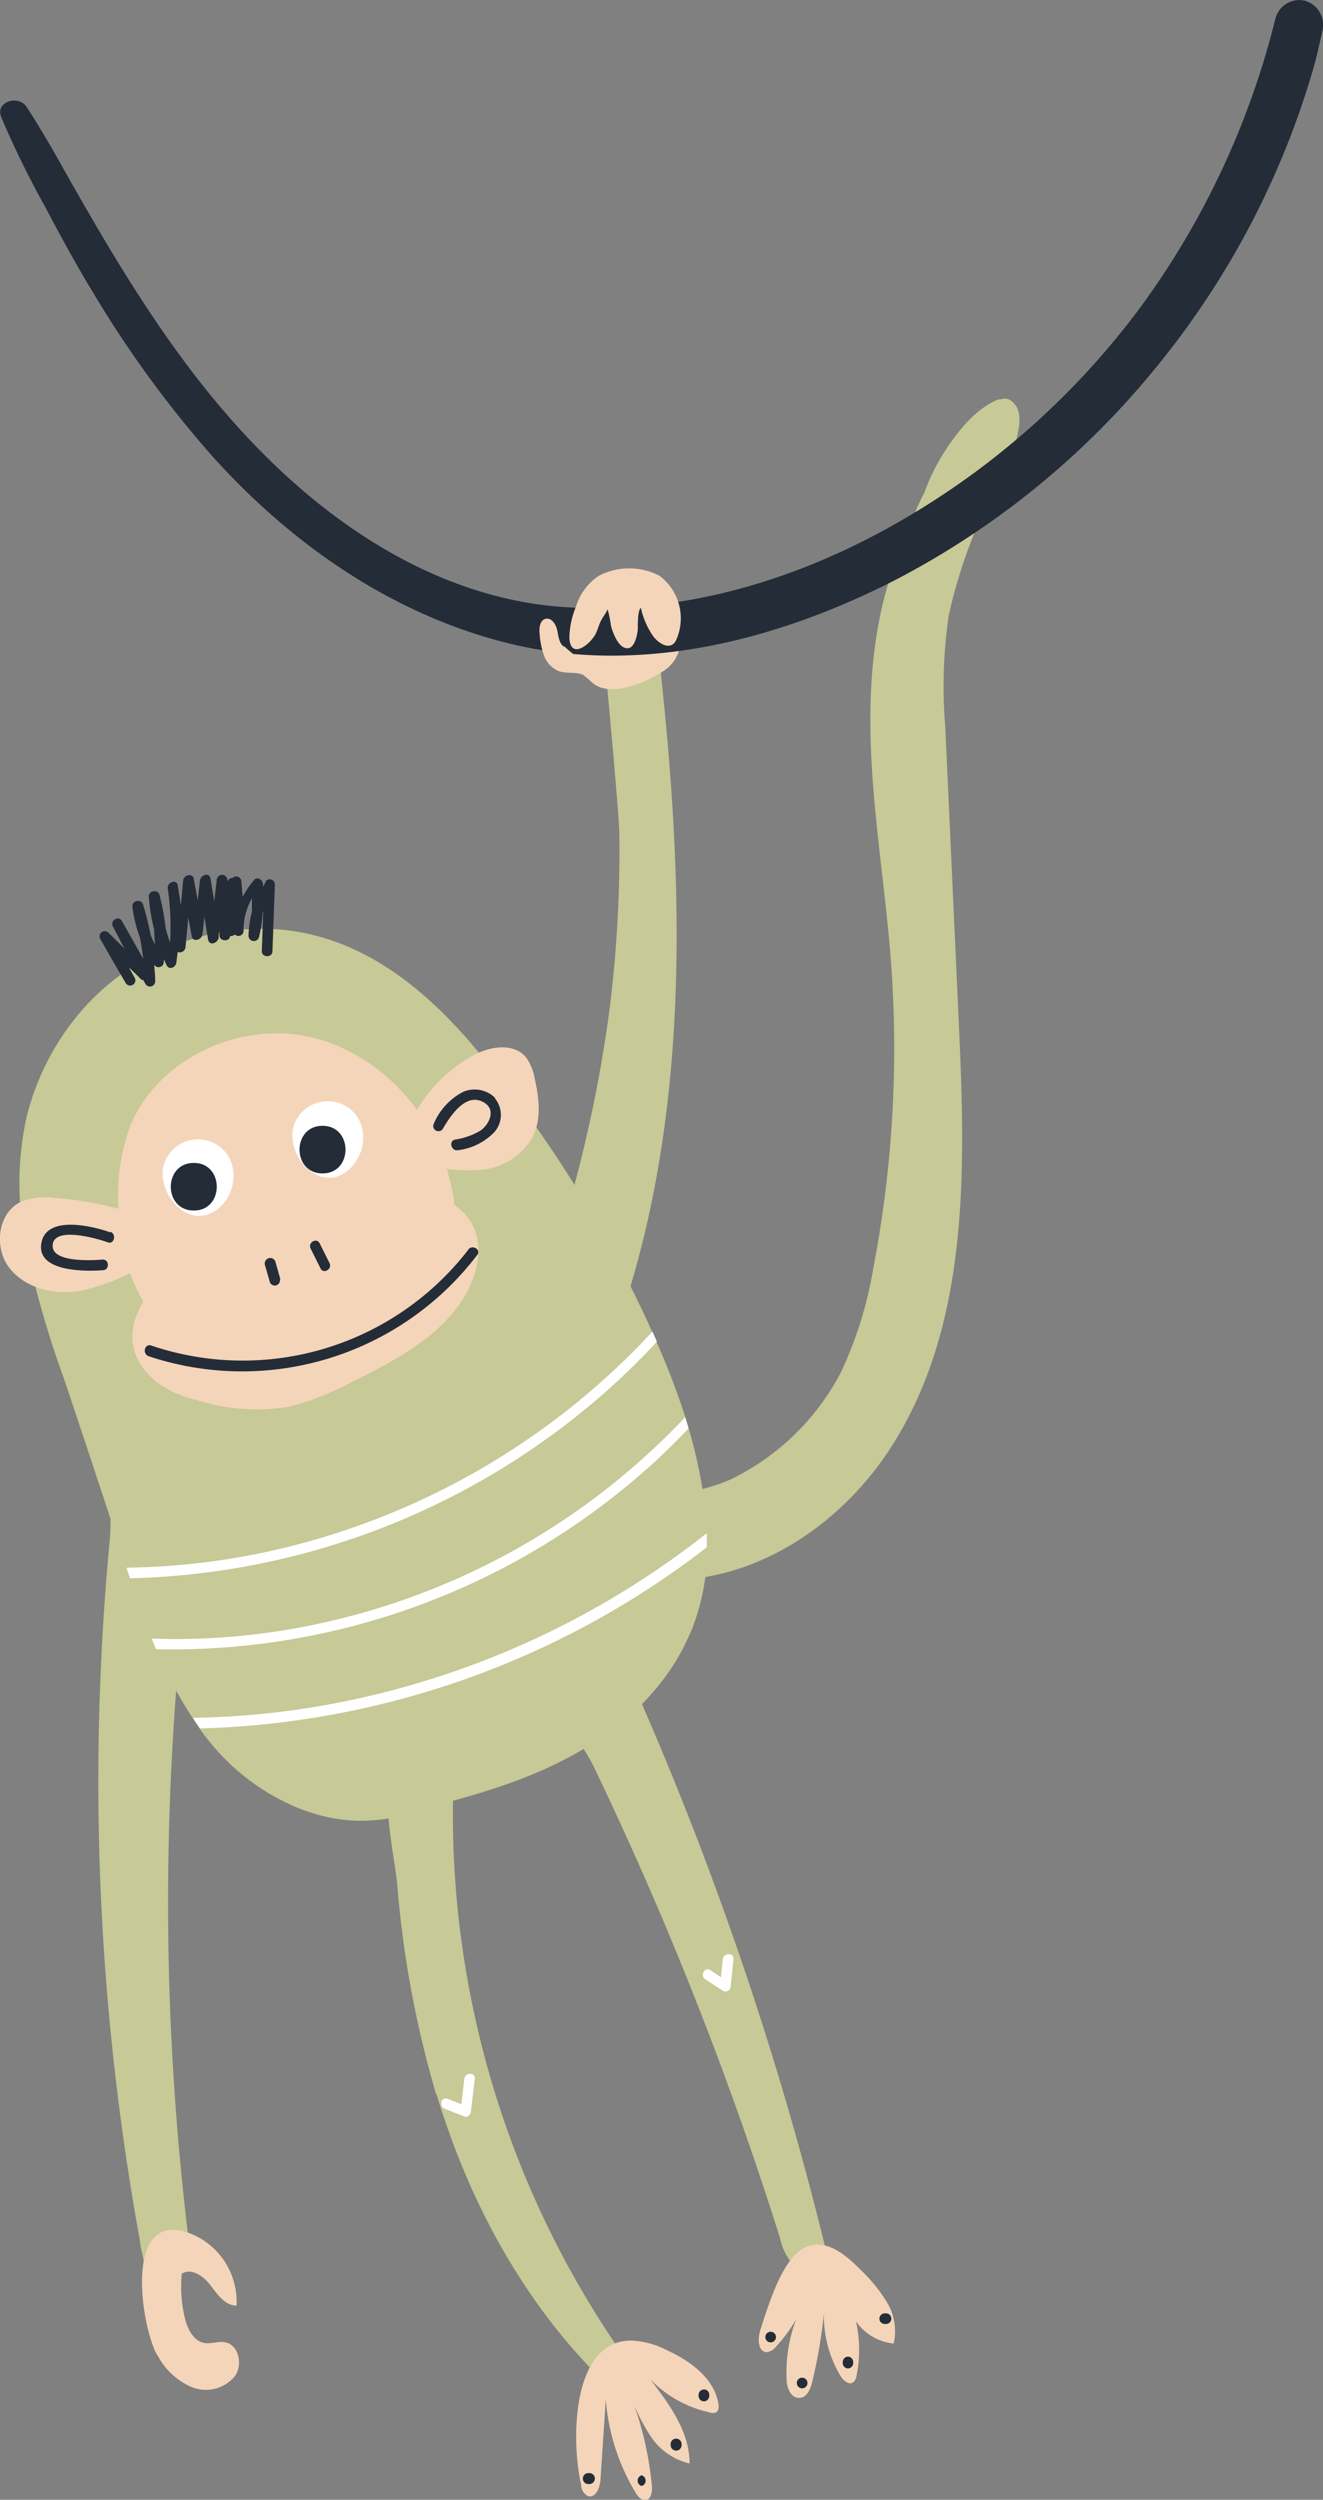 <?xml version="1.0" encoding="UTF-8"?> <svg xmlns="http://www.w3.org/2000/svg" viewBox="0 0 124.46 235.06"><rect x="0" y="0" width="124.46" height="235.06" fill="#808080" stroke="none"/> <defs> <style>.cls-1{fill:#c7c996;}.cls-2{fill:#f4d5b9;}.cls-3{fill:#fff;}.cls-4{fill:#242c38;}</style> </defs> <g id="Layer_2" data-name="Layer 2"> <g id="Layer_1-2" data-name="Layer 1"> <path class="cls-1" d="M56.73,61.06l5-1.64c2.62,22.3,3.64,45.53-4.1,66.6-3.07-4.13-5.23-8.58-3.87-13.57a130.25,130.25,0,0,0,3.5-16.92,118.58,118.58,0,0,0,1-17.26c0-1.47-1.44-17.23-1.51-17.21"></path> <path class="cls-1" d="M61.72,92.3a2.93,2.93,0,0,1-.87,1.48c-.17-.49-.35-1-.52-1.48s-1.16-.34-.95.26l.75,2.14a.5.5,0,0,0,.72.29,3.88,3.88,0,0,0,1.81-2.43c.15-.61-.79-.87-.94-.26"></path> <path class="cls-1" d="M66.5,144.22h0c0-.89-.09-1.77-.19-2.65a45.52,45.52,0,0,0-1.53-7.26c-.1-.36-.21-.72-.32-1.08a69.9,69.9,0,0,0-2.68-7c-.14-.33-.28-.65-.43-1-.79-1.76-1.63-3.5-2.5-5.19-.15-.32-.31-.63-.47-.94l-.09-.18A108.69,108.69,0,0,0,44.86,98.75C40.05,93,34.11,88.1,26.39,87.41A22.42,22.42,0,0,0,7.15,95.66,24.2,24.2,0,0,0,2.51,105,28.88,28.88,0,0,0,2.4,117,91.75,91.75,0,0,0,6,129.59q1.77,5.28,3.52,10.57l.33,1c.17.5.33,1,.5,1.52.53,1.57,1,3.18,1.57,4.78.1.33.21.65.32,1,.64,1.91,1.31,3.82,2.06,5.68l.42,1a39.66,39.66,0,0,0,3.48,6.53c.21.32.44.65.67,1s.55.74.83,1.09a21,21,0,0,0,8.27,6.22c.59.24,1.19.44,1.8.62a14.94,14.94,0,0,0,7.66.21,11,11,0,0,0,1.88-.64c6.88-1.67,13.75-3.73,19.3-8.31a22.85,22.85,0,0,0,5-5.71,19,19,0,0,0,1-1.89c.17-.34.32-.68.46-1a21.45,21.45,0,0,0,1.48-7.64c0-.42,0-.84,0-1.26"></path> <path class="cls-1" d="M41.06,196.9h0c3,10,8.15,19.58,15.62,26.93l1.94-2.37a88.89,88.89,0,0,1-15.77-57.52c-.06.69-5.31,1.69-6,3.08-1,2.16.31,7.82.52,10.19a97.49,97.49,0,0,0,3.65,19.69"></path> <path class="cls-1" d="M73.38,210.45a5.28,5.28,0,0,0,1.76,3c1,.65,2.68.23,2.78-.95A317,317,0,0,0,58.51,156c-1.45.66-5,2.2-5.41,3.92-.37,1.51,2,4.68,2.66,6q3.54,7.37,6.73,14.91,6.13,14.53,10.89,29.62"></path> <path class="cls-2" d="M54.67,233.71a1.22,1.22,0,0,0,.64,1c.72.23,1.13-.8,1.18-1.55l.5-7.59a19.78,19.78,0,0,0,2.81,8.83c.22.36.56.77,1,.68s.58-.78.53-1.29a31.79,31.79,0,0,0-2.13-8.85,17.85,17.85,0,0,0,2,4.13,6,6,0,0,0,3.67,2.57c0-3-1.89-5.54-3.69-7.9a11.06,11.06,0,0,0,5.53,3.09.82.82,0,0,0,.67,0c.24-.16.24-.51.2-.8-.38-2.36-2.59-4-4.77-5a8.14,8.14,0,0,0-3.35-.94c-5.87-.09-5.71,9.94-4.75,13.7"></path> <path class="cls-2" d="M71.51,219.18c-.24.75-.21,1.91.58,2a1.3,1.3,0,0,0,.93-.54A14.54,14.54,0,0,0,75.9,216,14,14,0,0,0,74,223.7c0,.78.37,1.77,1.15,1.78s1.1-.85,1.27-1.55a48.73,48.73,0,0,0,1.22-7.88,11,11,0,0,0,1.41,7.33c.26.45.8.93,1.22.63a1,1,0,0,0,.31-.63,12.28,12.28,0,0,0-.94-7.67,4.94,4.94,0,0,0,4.43,4.66,5.24,5.24,0,0,0-.66-3.93,15.36,15.36,0,0,0-2.6-3.15c-5.61-5.72-7.66.77-9.31,5.89"></path> <path class="cls-1" d="M79.16,128.93a37.27,37.27,0,0,0,3-9.71,109.57,109.57,0,0,0,1.66-28.75c-.53-7-1.73-14-1.92-21S82.59,55.16,86,49l6,.33a47.35,47.35,0,0,0-2.76,8.6,46.64,46.64,0,0,0-.31,10.5q.64,14,1.28,28c.62,13.64,1,28.27-6.46,39.77-4.61,7.12-12.57,12.53-21.12,12.36a1.89,1.89,0,0,1-1.3-.38,1.94,1.94,0,0,1-.44-1.17c-.38-2.82-1.5-4.68,1.25-5.81,2.31-.95,4.8-1.14,7.1-2.34a23,23,0,0,0,9.92-9.92"></path> <path class="cls-2" d="M13.3,122.07h0a17.12,17.12,0,0,1-2.1-7.7,19.28,19.28,0,0,1,1-8.37c2.54-6.37,10.21-10,16.91-8.5s12,7.43,13.36,14.15a9.17,9.17,0,0,1-.34,5.68,10.56,10.56,0,0,1-3.61,3.79C31.71,126,19,131.57,13.3,122.07"></path> <path class="cls-2" d="M14.2,118.61a20.52,20.52,0,0,1-6.71,2.79c-2.4.38-5.12-.25-6.61-2.18S-.21,114,2,113a6,6,0,0,1,3.07-.36,30.84,30.84,0,0,1,8.28,1.72Z"></path> <path class="cls-2" d="M39.06,109.32a18.68,18.68,0,0,0,6,.7,6.29,6.29,0,0,0,5-3c.91-1.72.66-3.8.22-5.69a4.56,4.56,0,0,0-.81-1.92c-1.22-1.45-3.6-1-5.25,0a14.06,14.06,0,0,0-6,7Z"></path> <path class="cls-3" d="M19.54,114.2h0a3.26,3.26,0,0,0,1.6-1.19,4,4,0,0,0,.57-3.85,3.36,3.36,0,0,0-6.13-.08c-1.11,2.31,1.29,6,4,5.12"></path> <path class="cls-3" d="M31.74,110.61h0a3.24,3.24,0,0,0,1.59-1.19,4,4,0,0,0,.58-3.85,3.36,3.36,0,0,0-6.13-.08c-1.11,2.31,1.29,6,4,5.12"></path> <path class="cls-2" d="M14.48,129.77a9.79,9.79,0,0,0,3.79,1.81,18.77,18.77,0,0,0,8.85.71,25.06,25.06,0,0,0,6-2.35c4.23-2.09,8.72-4.44,10.91-8.62,1-2,1.43-4.45.3-6.35s-3.16-2.61-5.18-3h0c-7.2-1.32-14.36,1.93-20.46,5.44-3.9,2.25-9.22,8-4.18,12.35"></path> <path class="cls-4" d="M26.38,120.31l-.46-1.63a.49.49,0,0,0-1,.26l.47,1.63a.49.49,0,0,0,.94-.26"></path> <path class="cls-4" d="M31,118.77l-.93-1.86c-.28-.57-1.13-.07-.85.49l.93,1.87c.28.57,1.13.07.85-.5"></path> <path class="cls-4" d="M18.23,109.35c-2.88,0-2.89,4.48,0,4.48s2.88-4.48,0-4.48"></path> <path class="cls-4" d="M30.34,105.86c-2.88,0-2.89,4.48,0,4.48s2.88-4.48,0-4.48"></path> <path class="cls-4" d="M44.05,117.52a26.82,26.82,0,0,1-29.83,9c-.6-.2-.86.75-.26,1A27.82,27.82,0,0,0,44.9,118c.38-.5-.47-1-.85-.5"></path> <path class="cls-4" d="M10.4,115.89c-1.65-.6-6.2-1.72-6.53,1.14-.31,2.61,4.27,2.53,5.81,2.41.62,0,.63-1,0-1-1,.08-4.73.3-4.73-1.28,0-1.93,4.24-.69,5.19-.34.59.22.85-.73.26-1"></path> <path class="cls-4" d="M46.53,103.19a2.76,2.76,0,0,0-2.94-.53,6,6,0,0,0-2.78,3,.49.49,0,0,0,.84.5c.71-1.22,2.25-3.62,4-2.41,1,.69.34,2-.43,2.55a6.61,6.61,0,0,1-2.42.86c-.61.14-.35,1.09.26,1a5.68,5.68,0,0,0,3.46-1.72,2.45,2.45,0,0,0,.05-3.15"></path> <path class="cls-4" d="M25,82.94c-.09.14-.17.29-.26.44,0-.1,0-.19,0-.28-.05-.38-.53-.71-.84-.35a7.58,7.58,0,0,0-1.07,1.6l-.12-1.46a.49.49,0,0,0-.84-.33.49.49,0,0,0-.48.35l0,.1a2.11,2.11,0,0,1,0-.25.49.49,0,0,0-1,0c-.08.66-.16,1.31-.23,2-.12-.7-.24-1.41-.35-2.11s-.91-.37-1,.13l-.21,1.87-.37-2c-.11-.59-.92-.39-1,.13-.07.78-.14,1.57-.22,2.36-.09-.62-.19-1.25-.28-1.87s-1-.36-.95.26A25.18,25.18,0,0,1,16,88.63q-.24-.66-.42-1.35A21.17,21.17,0,0,0,15,84.14c-.13-.52-1-.42-1,.14a17,17,0,0,0,.5,3.11c0,.47.06.94.07,1.41-.15-.29-.28-.59-.4-.89a28.25,28.25,0,0,0-.71-2.85c-.15-.51-1-.44-1,.13,0,0,0,.08,0,.13h0a12.88,12.88,0,0,0,.7,2.83c.13.66.23,1.32.31,2l-2-3.54c-.31-.55-1.14-.06-.85.5l1.08,2.08-1.5-1.49a.49.49,0,0,0-.77.59q1.18,2.07,2.39,4.14a.49.49,0,0,0,.85-.49l-.56-1,1.11,1.09a.4.4,0,0,0,.27.14c.06.12.13.24.2.36a.49.49,0,0,0,.91-.24c0-.53-.05-1.06-.1-1.58l0,0a.49.49,0,0,0,.91-.25,2.26,2.26,0,0,0,0-.26l.27.57c.24.49.86.18.91-.25s.09-.69.12-1a.55.55,0,0,0,.74-.44c.09-.94.18-1.87.26-2.8.11.58.22,1.16.32,1.75s.91.37,1-.13.13-1.13.19-1.69c.12.7.24,1.4.35,2.1s.91.37,1-.13c0-.21,0-.42.07-.64,0,.14,0,.27,0,.41,0,.6,1,.62,1,.06a.51.51,0,0,0,.45-.14.48.48,0,0,0,.82-.34,6.07,6.07,0,0,1,.79-3.06c0,.41,0,.83,0,1.24a10.71,10.71,0,0,0-.32,2.21.49.49,0,0,0,1,.13,13.8,13.8,0,0,0,.33-2.19l.06-.22c-.05,1.27-.09,2.53-.14,3.8,0,.63,1,.63,1,0,.08-2.09.15-4.18.23-6.27a.49.49,0,0,0-.91-.25"></path> <path class="cls-4" d="M66.21,224.69a.5.5,0,0,0-.49.49v.12a.49.49,0,0,0,1,0v-.12a.48.48,0,0,0-.49-.49"></path> <path class="cls-4" d="M72.5,219.26a.49.49,0,0,0,0,1,.49.49,0,0,0,0-1"></path> <path class="cls-4" d="M75.46,223.58a.49.49,0,0,0,0,1,.49.49,0,0,0,0-1"></path> <path class="cls-4" d="M79.77,221.6a.51.51,0,0,0-.49.49v.13a.5.5,0,0,0,.49.49.5.5,0,0,0,.49-.49v-.13a.5.5,0,0,0-.49-.49"></path> <path class="cls-4" d="M83.35,217.53h-.12a.5.5,0,0,0,0,1h.12a.5.5,0,0,0,0-1"></path> <path class="cls-2" d="M62.33,58.34a3.54,3.54,0,0,0-1.12.13,38.06,38.06,0,0,0-6.46,2.18,2.41,2.41,0,0,1-1.34.3c.55.87,1.09,1.7,1.55,2.6h0a9.41,9.41,0,0,1,.84.72c1.72,1.33,5-.1,6.58-1.15A3.45,3.45,0,0,0,64,60.6a2.14,2.14,0,0,0-1.7-2.26"></path> <path class="cls-1" d="M95.45,38l0,0-.08-.09-.23-.22a1,1,0,0,0-1-.13.52.52,0,0,0-.21,0c-1.92.74-3.47,2.58-4.62,4.23a19.64,19.64,0,0,0-2.37,4.57,18.87,18.87,0,0,0-1.49,3.69.13.13,0,0,0,0,.06h5.8C91.3,50,97.63,40.43,95.45,38"></path> <path class="cls-4" d="M122.8.08A2.32,2.32,0,0,0,120,1.68a77.26,77.26,0,0,1-12.56,27A74.11,74.11,0,0,1,85.73,48.39C75.85,54.3,64.59,57.87,53,57.08c-10.83-.75-20.48-6.69-28-14.18-8.4-8.32-14.38-18.73-20.14-29C4.08,12.6,3.33,11.29,2.46,10,1.7,8.91-.46,9.57.11,11A86.81,86.81,0,0,0,4.22,19.4c1.48,2.81,3,5.59,4.65,8.3a103.18,103.18,0,0,0,10.93,15C27.28,51.09,36.93,57.85,48,60.53c12.3,3,25.22-.36,36.24-6a78,78,0,0,0,24.35-19.78A79.28,79.28,0,0,0,123.46,6.76c.37-1.27.66-2.57.94-3.86A2.35,2.35,0,0,0,122.8.08"></path> <path class="cls-2" d="M53.56,59.94c.08,2.06,1.82.79,2.42-.24.24-.42.33-.89.55-1.32s.49-.73.63-1.09a11,11,0,0,1,.32,1.58,5.91,5.91,0,0,0,.53,1.3c.23.4.66.91,1.19.76S60,59.6,60,59.06s0-1.66.29-1.91a7.36,7.36,0,0,0,1.19,2.72c.54.68,1.59,1.33,2.11.36a5,5,0,0,0-1.55-6.09,6.2,6.2,0,0,0-5.7,0A5.32,5.32,0,0,0,54.2,57a8.13,8.13,0,0,0-.64,3"></path> <path class="cls-2" d="M54.63,59.08a.5.5,0,0,0,0,1,.5.5,0,0,0,0-1"></path> <path class="cls-2" d="M58.92,59.42h-.19a.5.5,0,0,0,0,1h.19a.5.5,0,0,0,0-1"></path> <path class="cls-2" d="M62.64,58.93a.49.49,0,0,0,0,1,.49.49,0,0,0,0-1"></path> <path class="cls-2" d="M53.06,60.81c-.48-.32-.52-1-.64-1.55s-.54-1.21-1.1-1.07-.62.91-.55,1.49a7.72,7.72,0,0,0,.42,2,2.5,2.5,0,0,0,1.41,1.44c.76.26,1.66,0,2.36.4a15.2,15.2,0,0,0-.87-1.89,13.24,13.24,0,0,1-1-.85"></path> <path class="cls-3" d="M43.68,195.47c-.09.8-.18,1.59-.28,2.39l-1.3-.51c-.59-.23-.84.71-.26.94l1.84.73c.33.13.59-.19.62-.48.12-1,.24-2,.37-3.07.07-.62-.91-.62-1,0"></path> <path class="cls-3" d="M68,184.22c-.06.57-.12,1.14-.17,1.71l-1-.67c-.53-.35-1,.5-.5.84L68,187.2a.5.5,0,0,0,.74-.42c.09-.86.17-1.71.26-2.56.06-.63-.92-.63-1,0"></path> <path class="cls-1" d="M18.49,142.91a2.48,2.48,0,0,0-.84-2.41c-.49-1.92-2.85-4.22-4.71-4-3.06.37-2.37,5.74-2.61,8.25-.71,7.5-1.07,15-1.08,22.58a240.92,240.92,0,0,0,3.93,43.46c0,.13,0,.26.05.39a2.91,2.91,0,0,0,.13.6l.24,1.27h0c.18,0,4.47-.78,4.23-1.76a261.23,261.23,0,0,1-1.16-53.55q.67-7.44,1.82-14.83"></path> <path class="cls-2" d="M14.82,221.47a6.49,6.49,0,0,0,3.23,3,3.54,3.54,0,0,0,4.06-1.05c.74-1.07.36-2.92-.92-3.17-.65-.13-1.34.18-2,.06-1-.2-1.58-1.35-1.81-2.38a12.75,12.75,0,0,1-.28-4.13c.9-.58,2.06.24,2.71,1.1s1.37,1.91,2.44,1.9a6.89,6.89,0,0,0-5-7c-5.61-1.44-3.93,9.13-2.44,11.7"></path> <path class="cls-1" d="M13.19,177.76l-.85,1.36a1.54,1.54,0,0,1-.18-1.37c.19-.6-.75-.86-.95-.26a2.48,2.48,0,0,0,1,2.81.49.49,0,0,0,.67-.17L14,178.26c.34-.54-.51-1-.85-.5"></path> <path class="cls-3" d="M61.78,126.18q-2.16,2.34-4.55,4.47a70.18,70.18,0,0,1-45,17.76c-.11-.32-.22-.64-.32-1a66.77,66.77,0,0,0,11.79-1.2,69.52,69.52,0,0,0,37.68-21c.15.33.29.65.43,1"></path> <path class="cls-3" d="M64.78,134.31a62,62,0,0,1-5.41,5.09,67.33,67.33,0,0,1-44.69,15.68l-.42-1a63.37,63.37,0,0,0,12.68-.82,66.65,66.65,0,0,0,37.52-20c.11.36.22.72.32,1.08"></path> <path class="cls-3" d="M66.51,145.48l-1.38,1.05a81.54,81.54,0,0,1-46.3,16c-.23-.31-.46-.64-.67-1a77.55,77.55,0,0,0,13.33-1.36,81.09,81.09,0,0,0,35-16c0,.42,0,.84,0,1.26"></path> <path class="cls-4" d="M63.61,229.31a.52.52,0,0,0-.52.51v.11a.53.53,0,0,0,.52.51.52.52,0,0,0,.51-.51v-.11a.51.51,0,0,0-.51-.51"></path> <path class="cls-4" d="M60.36,232.76a.52.52,0,0,0,0,1,.52.52,0,0,0,0-1"></path> <path class="cls-4" d="M55.45,232.55h-.11a.51.51,0,0,0-.51.51.52.52,0,0,0,.51.52h.11a.52.52,0,0,0,.51-.52.51.51,0,0,0-.51-.51"></path> </g> </g> </svg> 